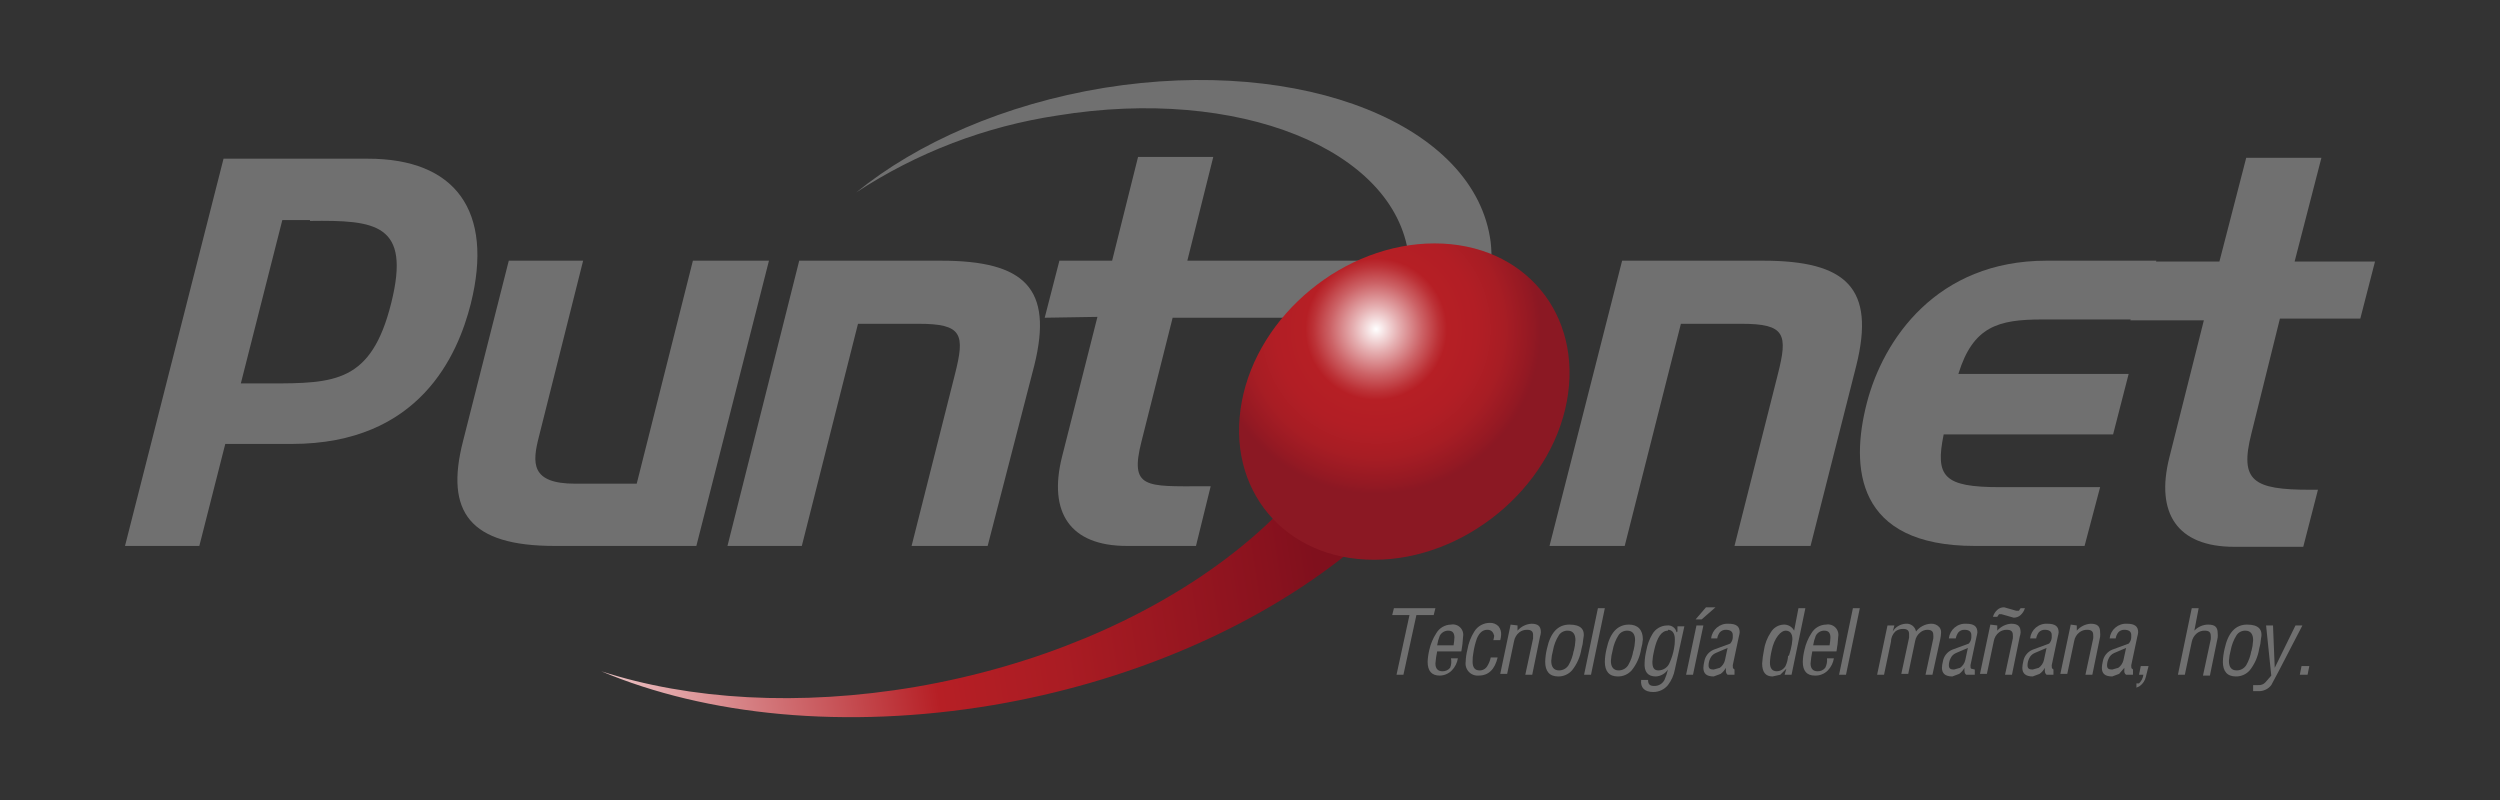 <svg width="500" height="160" viewBox="0 0 500 160" fill="none" xmlns="http://www.w3.org/2000/svg">
<rect x="0" y="0" width="500" height="160" fill="#333333" stroke="none"/>
<path d="M278.439 123.017L278.785 121.634H287.083L286.738 123.017H283.28L280.687 134.946H279.304L281.897 123.017H278.439Z" fill="#707070"/>
<path d="M290.195 131.661H291.578C291.433 132.573 291.01 133.418 290.368 134.081C289.73 134.733 288.86 135.105 287.948 135.118C286.334 135.118 285.527 134.196 285.527 132.352C285.561 131.536 285.676 130.725 285.873 129.932C286.134 128.763 286.603 127.651 287.256 126.647C287.555 126.13 287.983 125.699 288.498 125.396C289.013 125.093 289.598 124.928 290.195 124.919C290.526 124.857 290.868 124.876 291.19 124.976C291.512 125.076 291.805 125.253 292.043 125.491C292.281 125.729 292.458 126.022 292.558 126.344C292.658 126.666 292.677 127.008 292.615 127.339C292.565 128.325 292.449 129.307 292.27 130.278H287.429C287.263 131.076 287.147 131.885 287.083 132.698C287.083 133.735 287.602 134.254 288.466 134.254C288.762 134.268 289.056 134.212 289.326 134.092C289.596 133.972 289.834 133.791 290.022 133.562C290.267 132.96 290.327 132.298 290.195 131.661ZM287.429 129.068H290.714C290.8 128.553 290.858 128.033 290.887 127.512C290.887 126.647 290.541 126.129 289.676 126.129C289.32 126.122 288.969 126.216 288.663 126.399C288.358 126.583 288.11 126.848 287.948 127.166C287.7 127.777 287.526 128.415 287.429 129.068Z" fill="#707070"/>
<path d="M297.456 125.956C296.592 125.956 295.9 126.474 295.382 127.685C295.067 128.583 294.836 129.509 294.69 130.451C294.564 131.076 294.506 131.714 294.517 132.352C294.517 133.562 295.036 134.081 295.9 134.081C296.214 134.092 296.524 134.017 296.798 133.864C297.072 133.712 297.3 133.488 297.456 133.217C297.789 132.687 298.024 132.101 298.148 131.488H299.531C298.955 133.908 297.687 135.118 295.728 135.118C295.364 135.148 294.999 135.096 294.659 134.965C294.318 134.834 294.012 134.627 293.763 134.362C293.514 134.096 293.328 133.777 293.219 133.429C293.11 133.081 293.081 132.713 293.134 132.352C293.161 131.535 293.277 130.724 293.48 129.932C293.696 128.642 294.166 127.408 294.863 126.302C295.19 125.77 295.648 125.332 296.193 125.03C296.738 124.727 297.351 124.569 297.975 124.573C298.296 124.558 298.616 124.612 298.914 124.731C299.213 124.85 299.482 125.032 299.704 125.264C300.093 125.752 300.279 126.371 300.222 126.993C300.204 127.344 300.146 127.692 300.05 128.03H298.667C298.752 127.749 298.81 127.459 298.839 127.166C298.666 126.474 298.321 125.956 297.456 125.956Z" fill="#707070"/>
<path d="M303.506 125.091V126.129C303.852 125.725 304.274 125.395 304.749 125.157C305.224 124.92 305.742 124.78 306.272 124.746C307.655 124.746 308.174 125.264 308.174 126.474C308.15 126.768 308.092 127.058 308.001 127.339L306.445 134.945H305.062L306.618 127.685C306.637 127.454 306.637 127.223 306.618 126.993C306.618 126.301 306.272 125.956 305.408 125.956C304.845 125.942 304.295 126.126 303.852 126.474C303.313 126.91 302.946 127.523 302.815 128.203L301.432 134.772H300.049L302.123 124.918L303.506 125.091Z" fill="#707070"/>
<path d="M316.3 129.759C316.054 131.341 315.399 132.831 314.398 134.081C314.051 134.469 313.624 134.778 313.147 134.987C312.67 135.196 312.153 135.3 311.632 135.291C309.903 135.291 309.039 134.254 309.039 132.352C309.063 131.478 309.179 130.609 309.385 129.759C310.076 126.532 311.575 124.918 313.88 124.918C316.185 124.918 317.107 125.898 316.646 127.857C316.603 128.502 316.487 129.14 316.3 129.759ZM314.744 130.278C314.933 129.542 315.049 128.789 315.09 128.03C315.09 126.82 314.571 126.129 313.534 126.129C313.197 126.122 312.864 126.197 312.563 126.347C312.261 126.498 312.001 126.719 311.805 126.993C311.195 127.938 310.783 128.996 310.595 130.105C310.407 130.782 310.291 131.478 310.249 132.179C310.249 133.389 310.768 134.081 311.805 134.081C312.184 134.082 312.557 133.988 312.889 133.807C313.222 133.625 313.503 133.363 313.707 133.044C314.231 132.137 314.583 131.14 314.744 130.105V130.278Z" fill="#707070"/>
<path d="M318.201 134.946H316.818L319.584 121.634H320.967L318.201 134.946Z" fill="#707070"/>
<path d="M328.228 129.759C327.99 131.343 327.334 132.836 326.326 134.081C325.979 134.469 325.552 134.778 325.075 134.987C324.597 135.196 324.081 135.3 323.56 135.291C321.831 135.291 320.967 134.254 320.967 132.352C320.988 131.478 321.104 130.608 321.313 129.759C322.004 126.532 323.502 124.918 325.807 124.918C327.536 124.918 328.573 125.956 328.573 127.857C328.53 128.502 328.414 129.14 328.228 129.759ZM326.672 130.278C326.865 129.543 326.981 128.789 327.018 128.03C327.018 126.82 326.499 126.129 325.462 126.129C325.125 126.122 324.792 126.197 324.49 126.347C324.189 126.498 323.929 126.719 323.733 126.993C323.127 127.94 322.716 128.998 322.523 130.105C322.331 130.781 322.215 131.477 322.177 132.179C322.177 133.389 322.696 134.081 323.733 134.081C324.112 134.082 324.484 133.988 324.817 133.807C325.149 133.625 325.431 133.363 325.634 133.044C326.163 132.138 326.515 131.141 326.672 130.105V130.278Z" fill="#707070"/>
<path d="M335.49 126.301V125.264H336.873L334.971 133.908C334.763 135.04 334.289 136.107 333.588 137.02C333.231 137.453 332.782 137.802 332.274 138.041C331.765 138.28 331.211 138.404 330.649 138.403C328.92 138.403 328.056 137.539 328.229 135.983H329.612C329.612 136.847 329.958 137.193 330.822 137.193C331.247 137.208 331.667 137.102 332.034 136.888C332.402 136.674 332.701 136.36 332.896 135.983C333.194 135.315 333.425 134.62 333.588 133.908C333.32 134.311 332.961 134.646 332.541 134.886C332.121 135.126 331.651 135.265 331.168 135.291C329.554 135.291 328.805 134.369 328.92 132.525C328.955 131.709 329.071 130.898 329.266 130.105C329.463 128.944 329.873 127.831 330.476 126.82C330.775 126.303 331.203 125.871 331.718 125.568C332.233 125.265 332.818 125.101 333.415 125.091C333.848 125.04 334.285 125.153 334.637 125.41C334.99 125.666 335.233 126.047 335.317 126.474L335.49 126.301ZM333.588 126.129C332.32 126.129 331.398 127.454 330.822 130.105C330.634 130.841 330.519 131.594 330.476 132.352C330.476 133.562 330.822 134.081 331.686 134.081C332.174 134.078 332.65 133.928 333.051 133.651C333.452 133.373 333.76 132.981 333.934 132.525C334.333 131.642 334.623 130.713 334.798 129.759C334.924 129.133 334.982 128.496 334.971 127.857C334.971 126.647 334.452 125.956 333.588 125.956V126.129Z" fill="#707070"/>
<path d="M338.601 134.945H337.218L339.292 125.091H340.675L338.601 134.945ZM339.119 123.881L341.194 121.461H343.096L340.33 123.881H339.119Z" fill="#707070"/>
<path d="M346.899 133.908V134.946H345.516C345.343 134.773 345.171 134.6 345.171 134.081V133.563C344.924 134.041 344.569 134.456 344.133 134.773L342.75 135.291C341.367 135.291 340.676 134.773 340.676 133.563C340.694 133.154 340.751 132.749 340.849 132.352C340.929 131.819 341.146 131.315 341.479 130.891C341.813 130.466 342.251 130.136 342.75 129.932L346.035 128.722C346.346 128.393 346.53 127.964 346.554 127.512V126.993C346.554 126.302 346.035 125.956 345.171 125.956C344.943 125.949 344.717 125.991 344.508 126.081C344.299 126.171 344.112 126.305 343.96 126.475C343.693 126.83 343.515 127.245 343.442 127.685H342.232C342.319 126.844 342.727 126.07 343.371 125.522C344.015 124.975 344.845 124.697 345.689 124.746C347.245 124.746 347.937 125.264 347.937 126.475C347.904 126.767 347.846 127.056 347.764 127.339L346.554 133.044C346.554 133.39 346.554 133.735 346.726 133.735L346.899 133.908ZM344.998 132.007L345.516 129.586L343.096 130.624C342.636 130.831 342.267 131.2 342.059 131.661C341.844 132.091 341.726 132.563 341.713 133.044C341.713 133.735 342.059 133.908 342.75 133.908L343.96 133.563C344.488 133.191 344.857 132.636 344.998 132.007Z" fill="#707070"/>
<path d="M358.827 126.129L359.692 121.634H361.075L358.309 134.946H356.925L357.271 133.736L356.061 134.946L354.505 135.292C353.122 135.292 352.431 134.427 352.431 132.698C352.486 131.827 352.602 130.961 352.776 130.105C352.956 128.806 353.429 127.564 354.159 126.475C354.424 126.016 354.801 125.633 355.254 125.361C355.708 125.088 356.224 124.936 356.753 124.919C357.177 124.904 357.598 125.009 357.965 125.224C358.332 125.438 358.631 125.752 358.827 126.129ZM357.79 131.143L358.136 129.932C358.319 129.254 358.434 128.559 358.481 127.858C358.481 126.648 357.963 126.129 357.098 126.129C356.234 126.129 354.851 127.512 354.332 130.105C354.137 130.899 354.021 131.709 353.987 132.526C353.987 133.678 354.448 134.254 355.37 134.254C355.722 134.243 356.066 134.141 356.368 133.96C356.671 133.778 356.922 133.523 357.098 133.217C357.409 132.567 357.585 131.862 357.617 131.143H357.79Z" fill="#707070"/>
<path d="M365.396 131.661H366.779C366.634 132.573 366.212 133.418 365.569 134.081C365.233 134.425 364.828 134.695 364.382 134.873C363.935 135.052 363.457 135.135 362.976 135.118C361.362 135.118 360.556 134.196 360.556 132.352C360.583 131.535 360.698 130.724 360.901 129.932C361.159 128.762 361.628 127.649 362.284 126.647C362.583 126.13 363.011 125.699 363.526 125.396C364.041 125.093 364.626 124.928 365.223 124.919C365.555 124.857 365.896 124.876 366.218 124.976C366.54 125.076 366.833 125.253 367.071 125.491C367.31 125.729 367.486 126.022 367.586 126.344C367.686 126.666 367.706 127.008 367.644 127.339C367.595 128.325 367.479 129.307 367.298 130.278H362.457C362.294 131.077 362.179 131.885 362.112 132.698C362.112 133.735 362.63 134.254 363.495 134.254C363.79 134.268 364.084 134.212 364.354 134.092C364.624 133.972 364.863 133.791 365.05 133.562C365.354 132.978 365.474 132.315 365.396 131.661ZM362.63 129.068H365.915C366.004 128.553 366.062 128.033 366.088 127.512C366.088 126.647 365.742 126.129 364.878 126.129C364.521 126.122 364.17 126.216 363.864 126.399C363.559 126.583 363.311 126.848 363.149 127.166C362.904 127.778 362.73 128.416 362.63 129.068Z" fill="#707070"/>
<path d="M369.2 134.946H367.817L370.583 121.634H371.966L369.2 134.946Z" fill="#707070"/>
<path d="M378.19 128.376L376.807 134.945H375.424L377.498 125.091H378.881L378.536 126.302C378.812 125.853 379.191 125.478 379.643 125.207C380.094 124.937 380.604 124.778 381.129 124.746C381.607 124.694 382.087 124.826 382.472 125.115C382.857 125.404 383.119 125.828 383.203 126.302C383.552 125.845 383.995 125.47 384.502 125.202C385.01 124.933 385.569 124.778 386.142 124.746C386.464 124.718 386.788 124.767 387.089 124.887C387.389 125.007 387.657 125.195 387.871 125.437C388.108 125.73 388.231 126.098 388.217 126.474C388.204 126.94 388.146 127.403 388.044 127.857L386.488 134.945H385.105L386.661 127.685C386.684 127.455 386.684 127.223 386.661 126.993C386.661 126.302 386.315 125.956 385.451 125.956C384.944 125.968 384.457 126.151 384.068 126.474C383.517 126.9 383.146 127.517 383.03 128.203L381.647 134.773H380.264L381.82 127.512C381.838 127.282 381.838 127.05 381.82 126.82C381.82 126.129 381.475 125.783 380.61 125.783C380.047 125.769 379.497 125.953 379.054 126.302C378.503 126.851 378.192 127.597 378.19 128.376Z" fill="#707070"/>
<path d="M394.959 133.908V134.946H393.23C393.057 134.773 392.884 134.6 392.884 134.081V133.563C392.638 134.041 392.282 134.456 391.847 134.773L390.464 135.291C389.081 135.291 388.39 134.715 388.39 133.563C388.399 133.154 388.457 132.748 388.563 132.352C388.642 131.819 388.86 131.315 389.193 130.891C389.527 130.466 389.965 130.136 390.464 129.932L393.749 128.722C394.06 128.393 394.244 127.964 394.267 127.512C394.284 127.339 394.284 127.166 394.267 126.993C394.267 126.302 393.749 125.956 392.884 125.956C392.657 125.949 392.431 125.991 392.222 126.081C392.013 126.171 391.826 126.305 391.674 126.475C391.412 126.834 391.235 127.247 391.156 127.685H389.773C389.86 126.844 390.268 126.07 390.912 125.522C391.556 124.975 392.386 124.697 393.23 124.746C394.786 124.746 395.478 125.264 395.478 126.475C395.444 126.767 395.386 127.056 395.305 127.339L394.095 133.044C394.095 133.39 394.095 133.735 394.267 133.735L394.959 133.908ZM393.057 132.007L393.576 129.586L391.156 130.624C390.695 130.831 390.326 131.2 390.118 131.661C389.898 132.089 389.779 132.562 389.773 133.044C389.773 133.735 390.118 133.908 390.81 133.908L392.02 133.563C392.547 133.191 392.917 132.636 393.057 132.007Z" fill="#707070"/>
<path d="M399.454 125.091V126.129C399.799 125.725 400.222 125.395 400.697 125.157C401.172 124.92 401.69 124.78 402.22 124.746C403.603 124.746 404.121 125.264 404.121 126.474C404.103 126.769 404.045 127.06 403.948 127.339L402.393 134.945H401.01L402.565 127.685C402.586 127.455 402.586 127.223 402.565 126.993C402.565 126.302 402.22 125.956 401.355 125.956C400.792 125.942 400.242 126.126 399.799 126.474C399.248 126.9 398.878 127.517 398.762 128.203L397.379 134.773H395.996L398.071 124.919L399.454 125.091ZM404.121 121.634H404.986C404.826 122.164 404.527 122.641 404.121 123.017C403.74 123.354 403.247 123.538 402.738 123.536L401.528 123.19L400.318 122.844H399.799L399.454 123.363H398.589C398.741 122.829 399.041 122.35 399.454 121.98C399.638 121.805 399.855 121.67 400.093 121.581C400.33 121.491 400.583 121.451 400.837 121.461L402.047 121.807L403.257 122.153H403.776L404.121 121.634Z" fill="#707070"/>
<path d="M410.69 133.908V134.946H409.307C409.135 134.773 408.962 134.6 408.962 134.081V133.563C408.72 134.045 408.364 134.461 407.924 134.773L406.541 135.291C405.158 135.291 404.467 134.715 404.467 133.563C404.485 133.154 404.542 132.749 404.64 132.352C404.72 131.819 404.937 131.315 405.27 130.891C405.604 130.466 406.042 130.136 406.541 129.932L409.826 128.722C410.137 128.393 410.321 127.964 410.345 127.512V126.993C410.345 126.302 409.826 125.956 408.962 125.956C408.734 125.949 408.508 125.991 408.299 126.081C408.09 126.171 407.903 126.305 407.751 126.475C407.489 126.834 407.312 127.247 407.233 127.685H406.023C406.11 126.844 406.518 126.07 407.162 125.522C407.806 124.975 408.637 124.697 409.48 124.746C411.036 124.746 411.728 125.264 411.728 126.475C411.696 126.767 411.639 127.057 411.555 127.339L410.345 133.044C410.345 133.39 410.345 133.735 410.518 133.735L410.69 133.908ZM408.789 132.007L409.307 129.586L406.887 130.624C406.427 130.831 406.058 131.2 405.85 131.661C405.629 132.089 405.511 132.562 405.504 133.044C405.504 133.735 405.85 133.908 406.541 133.908L407.751 133.563C408.279 133.191 408.649 132.636 408.789 132.007Z" fill="#707070"/>
<path d="M415.357 125.091V126.129C415.702 125.725 416.125 125.395 416.6 125.157C417.075 124.92 417.593 124.78 418.123 124.746C419.506 124.746 420.025 125.264 420.025 126.474C420.054 126.762 420.054 127.051 420.025 127.339L418.469 134.945H417.086L418.642 127.685C418.665 127.455 418.665 127.223 418.642 126.993C418.642 126.301 418.296 125.956 417.431 125.956C416.868 125.942 416.318 126.126 415.876 126.474C415.325 126.9 414.954 127.517 414.838 128.203L413.455 134.772H412.072L414.147 124.918L415.357 125.091Z" fill="#707070"/>
<path d="M426.596 133.908V134.946H425.213C425.079 134.849 424.975 134.717 424.913 134.564C424.852 134.411 424.836 134.243 424.867 134.081V133.563L423.83 134.773L422.447 135.291C421.064 135.291 420.372 134.773 420.372 133.563C420.387 133.154 420.445 132.749 420.545 132.352C420.625 131.819 420.842 131.315 421.176 130.891C421.509 130.466 421.947 130.136 422.447 129.932L425.731 128.722C426.043 128.393 426.227 127.964 426.25 127.512C426.267 127.339 426.267 127.166 426.25 126.993C426.25 126.302 425.731 125.956 424.867 125.956C424.64 125.949 424.413 125.991 424.204 126.081C423.995 126.171 423.808 126.305 423.657 126.475C423.383 126.827 423.204 127.243 423.138 127.685H421.928C422.016 126.844 422.424 126.07 423.068 125.522C423.712 124.975 424.542 124.697 425.386 124.746C426.941 124.746 427.633 125.264 427.633 126.475C427.6 126.767 427.542 127.056 427.46 127.339L426.25 133.044C426.25 133.39 426.25 133.735 426.423 133.735L426.596 133.908ZM424.694 132.007L425.213 129.586L422.792 130.624C422.332 130.831 421.963 131.2 421.755 131.661C421.54 132.091 421.422 132.563 421.409 133.044C421.409 133.735 421.755 133.908 422.447 133.908L423.657 133.563C424.184 133.191 424.554 132.636 424.694 132.007Z" fill="#707070"/>
<path d="M428.67 134.946H427.806L428.152 133.217H429.707L429.189 135.291C429.037 136.054 428.605 136.733 427.979 137.193L427.287 137.539V136.674H427.806C428.292 136.221 428.599 135.607 428.67 134.946Z" fill="#707070"/>
<path d="M438.35 128.376L436.967 134.946H435.584L438.35 121.634H439.733L438.869 126.129C439.223 125.749 439.651 125.446 440.126 125.238C440.602 125.03 441.115 124.921 441.635 124.919C443.018 124.919 443.536 125.438 443.536 126.648C443.569 126.935 443.569 127.225 443.536 127.512L441.98 135.119H440.597L442.153 127.858C442.174 127.628 442.174 127.396 442.153 127.166C442.153 126.475 441.808 126.129 440.943 126.129C440.38 126.116 439.83 126.299 439.387 126.648C438.849 127.084 438.481 127.696 438.35 128.376Z" fill="#707070"/>
<path d="M451.835 129.759C451.59 131.341 450.934 132.831 449.933 134.081C449.586 134.469 449.159 134.778 448.682 134.987C448.205 135.196 447.688 135.3 447.167 135.291C445.439 135.291 444.574 134.254 444.574 132.352C444.601 131.478 444.716 130.609 444.92 129.759C445.611 126.532 447.11 124.918 449.415 124.918C451.72 124.918 452.642 125.898 452.181 127.857C452.139 128.502 452.022 129.14 451.835 129.759ZM450.279 130.278C450.47 129.542 450.586 128.789 450.625 128.03C450.625 126.82 450.106 126.129 449.069 126.129C448.732 126.122 448.399 126.197 448.098 126.347C447.797 126.498 447.537 126.719 447.34 126.993C446.738 127.942 446.327 128.999 446.13 130.105C445.939 130.781 445.823 131.477 445.784 132.179C445.784 133.447 446.303 134.081 447.34 134.081C447.719 134.082 448.092 133.988 448.424 133.807C448.757 133.625 449.038 133.363 449.242 133.044C449.766 132.137 450.118 131.14 450.279 130.105V130.278Z" fill="#707070"/>
<path d="M454.255 135.119L453.218 125.092H454.601L454.947 133.563L459.096 125.092H460.479L455.638 134.427L454.255 137.02C453.952 137.415 453.557 137.731 453.106 137.941C452.655 138.152 452.16 138.251 451.662 138.23H450.625V137.02H451.662C451.917 137.041 452.173 137.006 452.412 136.916C452.651 136.827 452.867 136.685 453.045 136.502L454.255 135.119Z" fill="#707070"/>
<path d="M461.517 134.946H459.961L460.307 133.217H461.863L461.517 134.946Z" fill="#707070"/>
<path d="M298.146 48.507C295.207 24.995 260.632 11.165 220.87 17.562C200.816 20.846 183.355 28.626 171.254 38.48C183.409 30.496 197.152 25.246 211.534 23.094C247.666 17.216 278.957 29.836 281.723 51.1C281.982 53.344 281.924 55.614 281.55 57.842C287.082 57.151 292.441 56.632 297.8 56.459C298.316 53.841 298.433 51.16 298.146 48.507Z" fill="#707070"/>
<path d="M61.996 44.012H56.464L48.166 76.686H53.87C67.009 76.686 74.27 76.513 78.246 60.608C82.222 44.704 75.135 44.012 61.996 44.185V44.012ZM25 109.187L44.708 31.738H73.579C91.039 31.738 98.819 42.11 94.151 60.781C91.558 70.981 83.951 88.787 58.365 88.787H45.054L39.867 109.187H25Z" fill="#707070"/>
<path d="M153.793 52.137L139.272 109.186H110.92C93.978 109.186 88.964 102.444 92.595 88.268L101.757 52.137H116.625L107.808 87.231C106.425 92.59 106.079 96.739 115.069 96.739H127.343L138.58 52.137H153.793Z" fill="#707070"/>
<path d="M145.495 109.186L159.844 52.137H188.196C204.965 52.137 210.67 57.669 206.867 73.055L197.531 109.186H182.318L190.962 74.957C193.036 66.831 192.518 64.757 183.701 64.757H171.6L160.363 109.186H145.495Z" fill="#707070"/>
<path d="M208.941 63.547L211.88 52.137H222.426L227.612 31.392H242.653L237.466 52.137H277.228L261.323 63.547H234.527L228.304 88.268C225.883 97.776 229.168 97.258 240.578 97.258H242.134L239.195 109.186H225.365C213.955 109.186 209.633 102.444 212.399 91.38L219.487 63.374L208.941 63.547Z" fill="#707070"/>
<path d="M309.902 109.186L324.424 52.137H352.603C369.372 52.137 375.077 57.669 371.274 73.055L362.111 109.186H346.898L355.542 74.957C357.617 66.831 357.098 64.757 348.281 64.757H336.18L324.943 109.186H309.902Z" fill="#707070"/>
<path d="M416.914 109.187H394.958C371.101 109.187 370.064 93.455 373.349 80.662C376.633 67.869 387.352 52.137 409.307 52.137H431.263L428.324 63.893H408.443C399.626 63.893 394.613 65.276 391.674 74.784H425.73L422.619 86.886H388.735C387.006 95.357 388.735 97.431 399.972 97.431H420.025L416.914 109.187Z" fill="#707070"/>
<path d="M426.076 64.066L429.015 52.31H443.883L449.242 31.565H464.282L458.923 52.31H475L472.062 63.72H455.984L450.279 86.713C447.859 96.221 450.625 97.95 462.035 97.95H463.591L460.652 109.36H446.821C435.412 109.36 431.09 102.618 433.856 91.553L440.771 64.066H426.076Z" fill="#707070"/>
<path d="M183.183 137.365C159.845 141.341 137.889 139.958 120.256 134.254C141.174 143.07 169.007 146.009 198.742 140.996C251.297 132.006 292.269 100.888 297.974 68.214C289.849 68.733 281.896 69.424 273.598 70.462C268.93 100.542 231.416 129.067 183.183 137.365Z" fill="url(#paint0_linear)"/>
<path d="M313.36 80.316C310.075 97.777 292.787 111.953 274.808 111.953C256.829 111.953 245.073 97.777 248.358 80.316C251.642 62.856 268.93 48.68 286.909 48.68C304.889 48.68 316.644 62.856 313.36 80.316Z" fill="url(#paint1_radial)"/>
<defs>
<linearGradient id="paint0_linear" x1="96.382" y1="127.477" x2="261.428" y2="101.787" gradientUnits="userSpaceOnUse">
<stop stop-color="white"/>
<stop offset="0.53" stop-color="#B61F25"/>
<stop offset="0.68" stop-color="#AA1C23"/>
<stop offset="0.94" stop-color="#89121E"/>
<stop offset="1" stop-color="#80101D"/>
</linearGradient>
<radialGradient id="paint1_radial" cx="0" cy="0" r="1" gradientUnits="userSpaceOnUse" gradientTransform="translate(275.24 65.846) scale(32.916)">
<stop stop-color="white"/>
<stop offset="0.14" stop-color="#E5AEB0"/>
<stop offset="0.28" stop-color="#CC6266"/>
<stop offset="0.38" stop-color="#BC3237"/>
<stop offset="0.43" stop-color="#B61F25"/>
<stop offset="0.61" stop-color="#B21E25"/>
<stop offset="0.78" stop-color="#A71D24"/>
<stop offset="0.94" stop-color="#941923"/>
<stop offset="1" stop-color="#8B1823"/>
</radialGradient>
</defs>
</svg>
